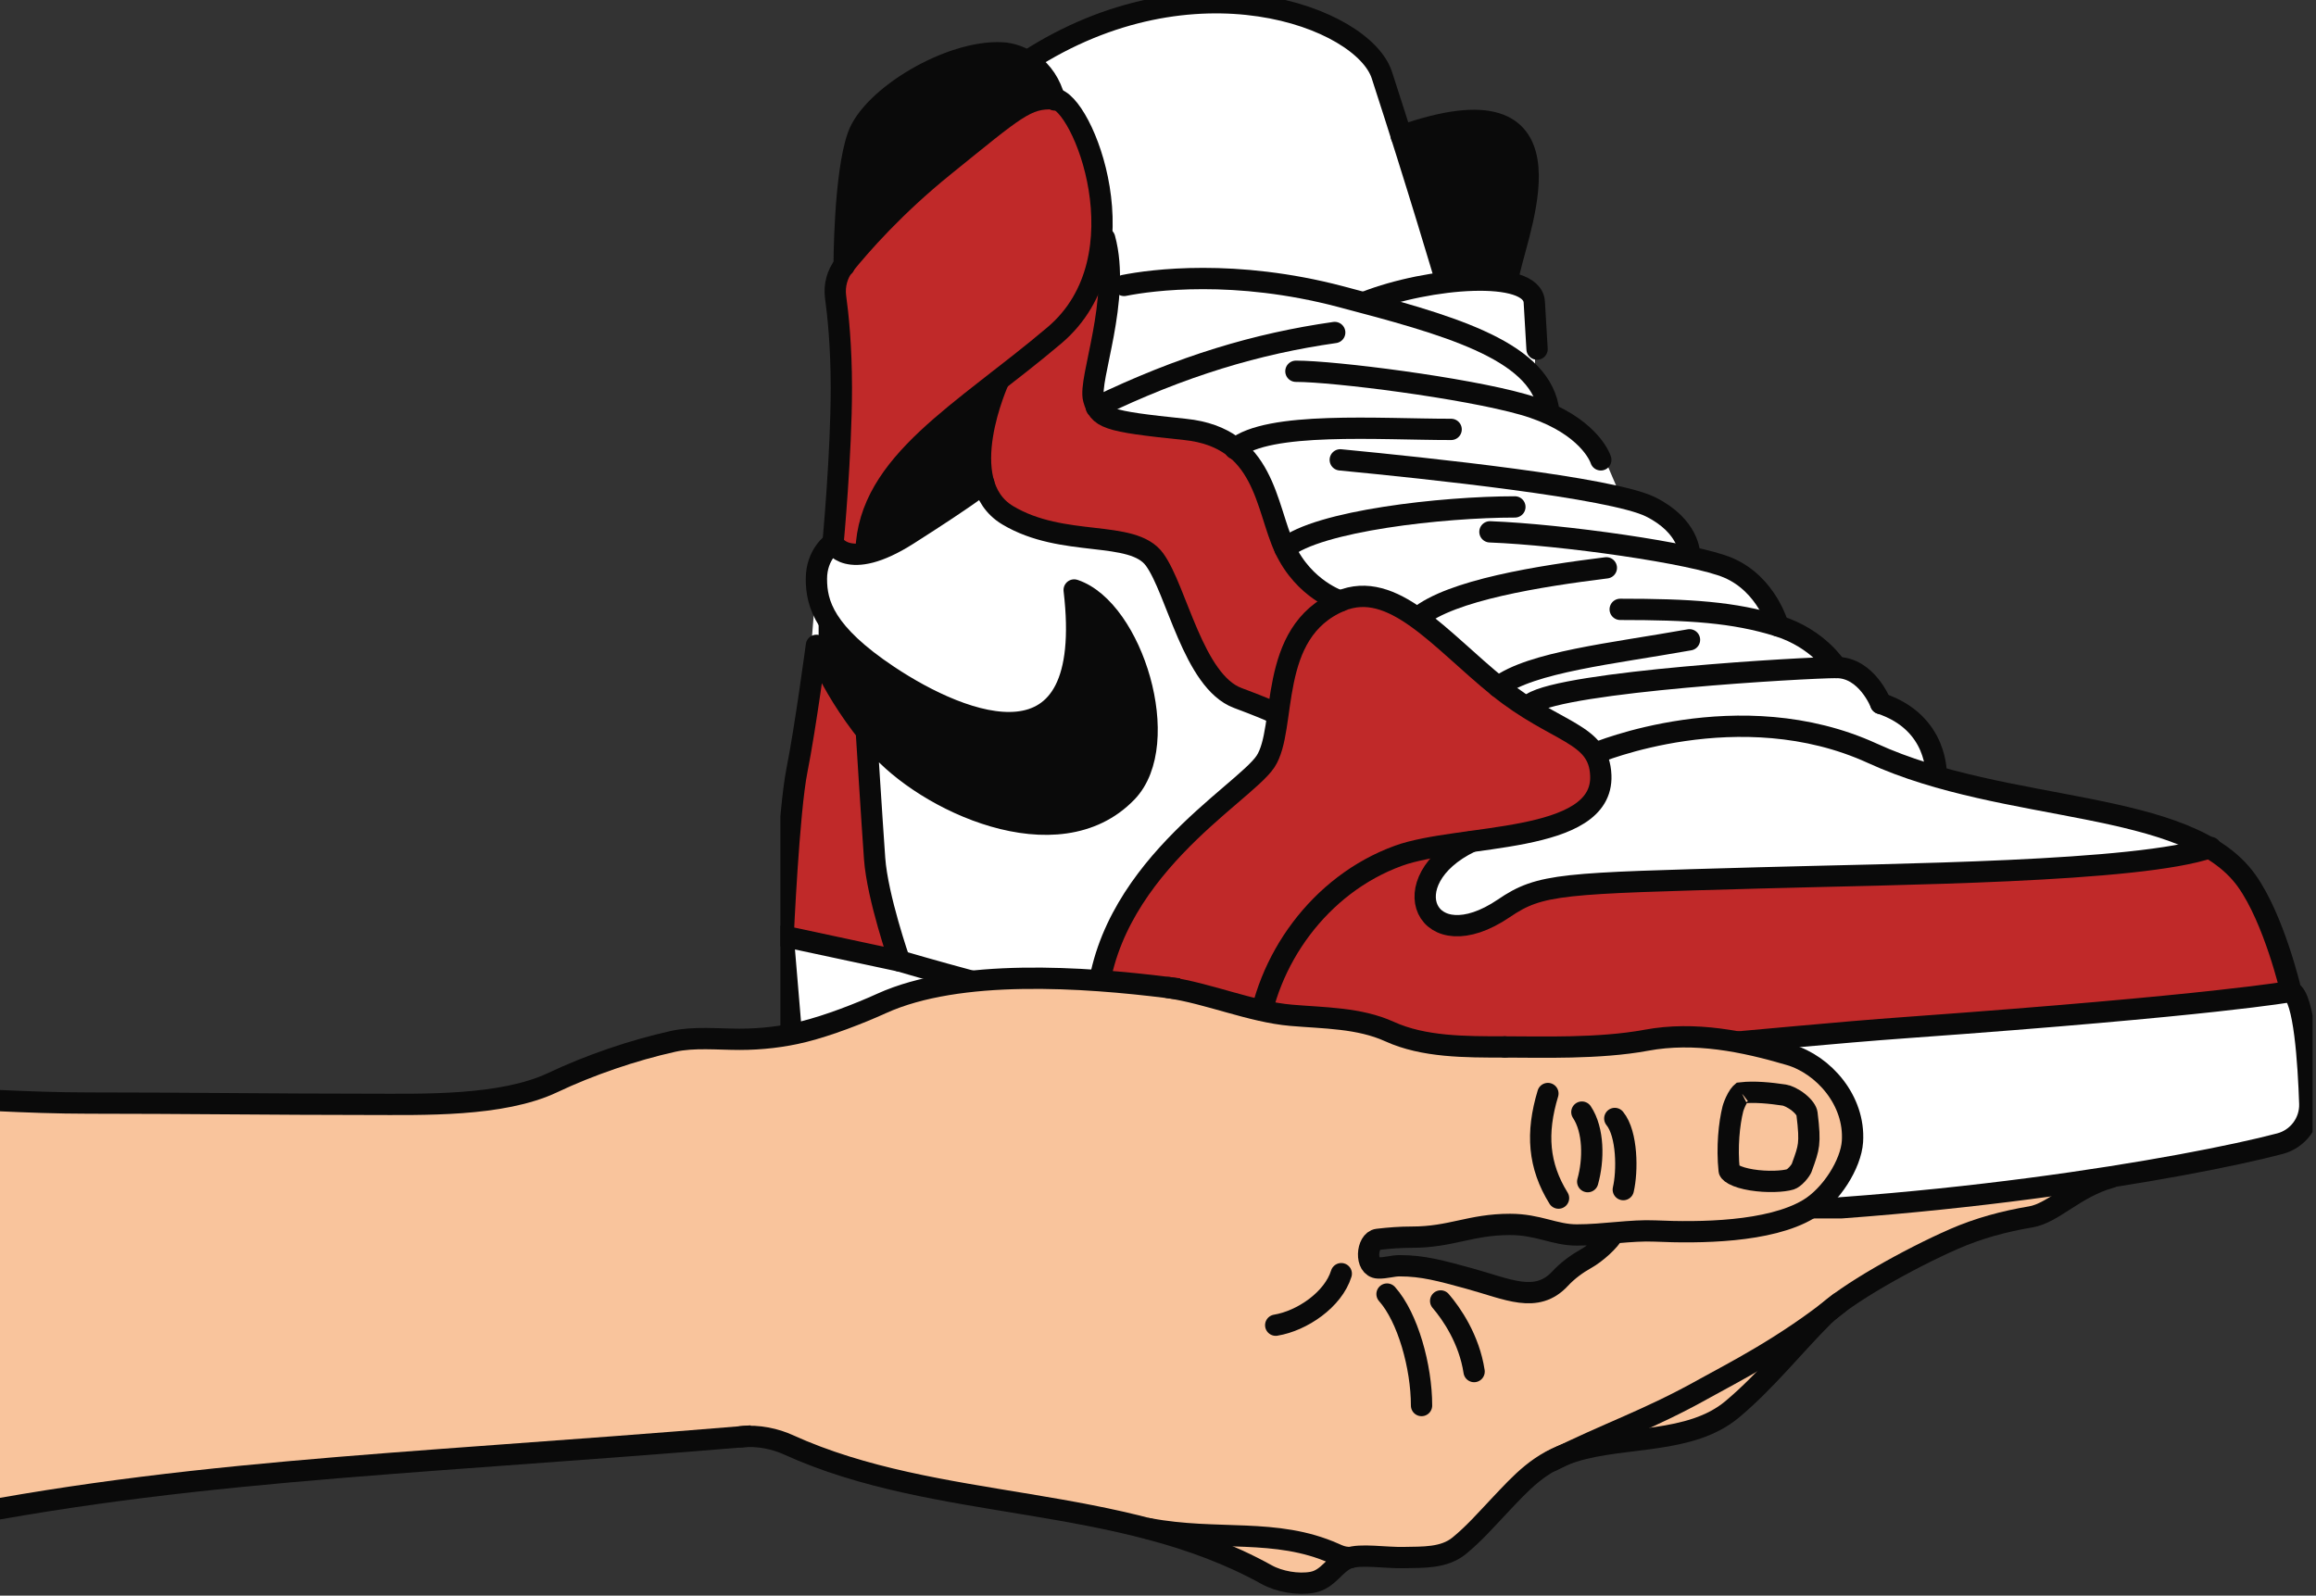 <?xml version="1.0" encoding="utf-8"?>
<svg xmlns="http://www.w3.org/2000/svg" width="447" height="308" viewBox="0 0 447 308" fill="none">
<rect x="0" y="0" width="447" height="308" fill="#333333" stroke="none"/>
<path d="M339.719 236.854L312.213 238.764L308.011 241.438L336.281 270.472L354.236 251.753L380.595 236.854L395.112 234.18L400.461 229.213L350.416 233.416L339.719 236.854Z" fill="#F9C49C"/>
<path d="M265.433 11.306L256.182 5.139L251.042 2.056L221.234 2.056L198.621 11.306L188.342 10.279L167.785 21.585L162.645 43.171V67.84L160.589 101.759L157.506 113.066L155.45 138.763L152.366 171.655L153.394 205.575L158.534 212.77L181.147 217.909L228.429 226.132L277.767 233.327H327.105L372.331 232.299L423.725 224.076L444.282 218.937V196.324L442.227 191.184L437.087 176.794L431.948 167.543L414.474 158.292L375.415 150.069L373.359 145.958L368.22 138.763L358.969 130.54L343.551 121.289L338.412 112.038L326.077 106.899L321.966 99.704L312.715 95.592L309.631 88.397L304.492 83.258L298.324 79.146L296.269 71.951V57.561L293.185 55.505L291.129 53.449L295.241 38.031L294.213 28.78L289.074 23.641H278.795L270.572 25.697L265.433 11.306Z" fill="white"/>
<path d="M248.5 129L254 119.5L266.5 115.5L282.5 127L307.5 145L308.5 152.5L302 158.5L281 163L275 172.5L278 178H286L301.5 171L402.5 167L426.5 163.5L437 175.5L442 191L349.5 200.5H323.5L310 202L273.5 201L262 197L242.5 194.5L213 189L214 183L224.5 165.5L244 147.5L248.5 129Z" fill="#C02929"/>
<path d="M158 127.5V114.5L160 121L176.5 134L192 139.5L200 138.5L207 131L207.5 114.5L216.5 122.5L221 136.5L220.5 147L214.5 155.5L205 159L196.5 158.5L180.5 153L168 142.5L158 127.5Z" fill="#0A0A0A"/>
<path d="M172 41.5L162.5 53L160.5 104.5L166.5 107L170.5 94.5L190 75.5V84L190.5 94.5L197.5 101L222 106.5L237.5 134.5L247.5 137.5L250.5 124L257 116.5L250.5 110.5L246.5 101L239 87L231 83.5L213 80L211.5 74.5L214 59L213 43.5L208.5 25.5L203.5 19L196 21.5L172 41.5Z" fill="#C02929"/>
<path d="M153 162L157 128.5L167 139C168 150.333 170 173.1 170 173.5C170 173.9 172.666 181.667 174 185.5L152.5 180.5L153 162Z" fill="#C02929"/>
<path d="M163.5 48L165.5 25.5L181.5 12.5L197 11L203 17.5L187.5 27.5L167 47L163.5 48Z" fill="#0A0A0A"/>
<path d="M278.5 54L270.5 27L279.5 24L290 24.5L295 34L290.5 54H278.5Z" fill="#0A0A0A"/>
<path d="M171.5 92.5C170.167 96.5 167.5 104.6 167.5 105H170L189 93.5L191 76.5L185.5 79L171.5 92.5Z" fill="#0A0A0A"/>
<g clip-path="url(#clip0_300_22064)">
<path d="M203.578 19.292C201.973 12.879 196.838 10.367 193.414 10.207C183.25 9.673 168.271 18.758 165.596 26.239C162.922 33.721 162.922 51.357 162.922 51.357" stroke="#0A0A0A" stroke-width="4.111" stroke-miterlimit="10" stroke-linecap="round" stroke-linejoin="round"/>
<path d="M258.677 116.02C258.677 116.02 251.723 113.882 247.978 105.866C244.234 97.85 244.234 84.49 228.72 82.887C213.207 81.283 212.137 80.749 211.067 77.008C209.997 73.267 216.416 57.769 213.207 46.013" stroke="#0A0A0A" stroke-width="4.111" stroke-miterlimit="10" stroke-linecap="round" stroke-linejoin="round"/>
<path d="M192.771 73.427C192.771 73.427 183.784 93.04 194.483 99.453C205.182 105.866 218.556 102.125 222.836 108.004C227.115 113.882 230.325 131.518 238.884 134.724C247.443 137.931 246.373 137.931 246.373 137.931" stroke="#0A0A0A" stroke-width="4.111" stroke-miterlimit="10" stroke-linecap="round" stroke-linejoin="round"/>
<path d="M189.883 93.308C189.883 93.308 186.994 95.712 175.225 103.194C163.457 110.676 160.782 104.797 160.782 104.797C160.782 104.797 162.387 87.696 162.387 74.871C162.387 66.854 161.745 60.709 161.263 57.235C160.996 55.097 161.584 52.906 162.922 51.196C166.078 47.295 172.604 39.813 182.126 32.118C196.035 20.895 198.068 18.811 203.471 19.078C208.874 19.292 221.178 49.753 203.524 64.717C185.871 79.68 167.683 89.299 167.148 106.401" stroke="#0A0A0A" stroke-width="4.111" stroke-miterlimit="10" stroke-linecap="round" stroke-linejoin="round"/>
<path d="M160.781 104.797C160.781 104.797 157.572 106.935 157.572 111.745C157.572 116.554 159.123 122.219 171.48 130.449C185.924 140.068 211.602 150.222 207.322 113.882C218.556 117.623 226.527 143.489 217.486 152.894C204.112 166.789 178.435 154.497 169.34 143.809C160.246 133.121 157.572 124.571 157.572 124.571C157.572 124.571 155.432 140.603 153.827 148.619C152.222 156.635 151.152 180.683 151.152 180.683L173.62 185.493C173.62 185.493 169.34 173.202 168.806 165.72C168.271 158.238 167.201 141.137 167.201 141.137" stroke="#0A0A0A" stroke-width="4.111" stroke-miterlimit="10" stroke-linecap="round" stroke-linejoin="round"/>
<path d="M362.993 135.793C374.227 139.534 373.692 149.688 373.692 149.688" stroke="#0A0A0A" stroke-width="4.111" stroke-miterlimit="10" stroke-linecap="round" stroke-linejoin="round"/>
<path d="M270.446 26.239C305.218 13.948 293.449 42.806 291.309 52.425" stroke="#0A0A0A" stroke-width="4.111" stroke-miterlimit="10" stroke-linecap="round" stroke-linejoin="round"/>
<path d="M279.006 54.029C279.006 54.029 273.657 35.859 266.702 14.482C263.065 3.313 230.326 -9.032 198.229 11.81" stroke="#0A0A0A" stroke-width="4.111" stroke-miterlimit="10" stroke-linecap="round" stroke-linejoin="round"/>
<path d="M442.166 191.371C442.166 191.371 427.722 194.043 368.343 198.318C308.963 202.594 266.702 212.747 173.621 185.493" stroke="#0A0A0A" stroke-width="4.111" stroke-miterlimit="10" stroke-linecap="round" stroke-linejoin="round"/>
<path d="M263.492 58.304C275.796 53.494 295.749 51.891 296.124 58.304C296.659 67.389 296.659 67.389 296.659 67.389" stroke="#0A0A0A" stroke-width="4.111" stroke-miterlimit="10" stroke-linecap="round" stroke-linejoin="round"/>
<path d="M257.607 64.182C242.629 66.32 228.185 70.595 211.602 78.611" stroke="#0A0A0A" stroke-width="4.111" stroke-miterlimit="10" stroke-linecap="round" stroke-linejoin="round"/>
<path d="M298.799 78.611C296.659 67.389 279.006 62.579 258.677 57.235C238.349 51.891 222.301 54.029 216.951 55.097" stroke="#0A0A0A" stroke-width="4.111" stroke-miterlimit="10" stroke-linecap="round" stroke-linejoin="round"/>
<path d="M151.153 180.683L152.971 202.38C153.453 208.259 157.733 213.175 163.563 214.404C189.402 220.069 261.459 234.658 315.382 234.658C370.161 234.658 422.8 225.306 440.026 220.764C443.503 219.855 445.91 216.649 445.803 213.068C445.536 205.213 444.733 192.44 442.166 191.371C442.166 191.371 438.956 177.477 433.606 169.995C422.212 154.07 387.28 157.276 361.388 145.412C335.71 133.655 307.893 145.412 307.893 145.412" stroke="#0A0A0A" stroke-width="4.111" stroke-miterlimit="10" stroke-linecap="round" stroke-linejoin="round"/>
<path d="M426.652 163.582C412.744 168.392 365.882 168.713 339.456 169.461C301.474 170.53 297.355 170.476 290.24 175.339C275.262 185.493 268.307 169.995 283.821 162.513" stroke="#0A0A0A" stroke-width="4.111" stroke-miterlimit="10" stroke-linecap="round" stroke-linejoin="round"/>
<path d="M308.963 88.765C308.428 87.162 305.218 81.283 293.984 78.077C282.75 74.871 257.608 71.664 250.118 71.664" stroke="#0A0A0A" stroke-width="4.111" stroke-miterlimit="10" stroke-linecap="round" stroke-linejoin="round"/>
<path d="M326.082 106.935C326.082 106.935 326.082 101.591 318.592 97.85C311.103 94.109 275.261 90.368 258.678 88.765" stroke="#0A0A0A" stroke-width="4.111" stroke-miterlimit="10" stroke-linecap="round" stroke-linejoin="round"/>
<path d="M362.993 135.793C362.993 135.793 360.318 128.846 354.433 128.846C348.549 128.846 302.008 131.518 295.589 135.793" stroke="#0A0A0A" stroke-width="4.111" stroke-miterlimit="10" stroke-linecap="round" stroke-linejoin="round"/>
<path d="M354.433 128.846C354.433 128.846 351.01 123.288 343.199 120.829C334.64 118.157 326.081 117.623 312.707 117.623" stroke="#0A0A0A" stroke-width="4.111" stroke-miterlimit="10" stroke-linecap="round" stroke-linejoin="round"/>
<path d="M273.656 119.226C280.076 113.882 297.194 111.21 310.033 109.607" stroke="#0A0A0A" stroke-width="4.111" stroke-miterlimit="10" stroke-linecap="round" stroke-linejoin="round"/>
<path d="M247.979 105.866C254.398 100.522 278.471 97.85 292.38 97.85" stroke="#0A0A0A" stroke-width="4.111" stroke-miterlimit="10" stroke-linecap="round" stroke-linejoin="round"/>
<path d="M238.35 86.627C244.769 81.283 266.167 82.886 280.076 82.886" stroke="#0A0A0A" stroke-width="4.111" stroke-miterlimit="10" stroke-linecap="round" stroke-linejoin="round"/>
<path d="M343.2 120.83C343.2 120.83 341.06 112.813 333.571 109.607C326.991 106.775 301.474 103.194 287.565 102.66" stroke="#0A0A0A" stroke-width="4.111" stroke-miterlimit="10" stroke-linecap="round" stroke-linejoin="round"/>
<path d="M242.63 200.456C244.234 185.493 254.612 170.743 269.912 165.185C281.681 160.91 309.498 163.048 308.963 149.688C308.642 141.351 300.404 141.672 289.17 132.587C277.936 123.502 268.842 111.745 258.678 116.02C244.395 122.059 248.514 140.603 244.234 147.016C239.955 153.428 212.672 168.392 211.602 195.112" stroke="#0A0A0A" stroke-width="4.111" stroke-miterlimit="10" stroke-linecap="round" stroke-linejoin="round"/>
<path d="M289.17 132.587C295.589 127.777 311.103 126.174 326.081 123.502" stroke="#0A0A0A" stroke-width="4.111" stroke-miterlimit="10" stroke-linecap="round" stroke-linejoin="round"/>
</g>
<path d="M262.551 197.506L241.157 194.831L235.427 193.303L213.27 189.101L181.18 190.629L156.348 199.034L135.337 200.562L121.966 203.236L95.607 212.786L36.011 213.168L-20.5 211L-21 295L60.461 283.843L146.416 277.348L160.551 282.697L207.157 291.865L239.629 301.798L251.854 306L260.258 301.034L280.506 299.506L291.202 288.809L305.719 279.64L330.169 274.674L337.045 268.18L309.157 241.438L297.697 249.461H293.112L275.539 244.876H267.135L264.079 243.348L265.607 239.528L291.202 236.472L299.989 238.382H310.685L334.371 237.618L349.27 233.034L356.528 226.157V213.551L349.27 205.146L330.169 200.562L309.157 202.472L274.775 201.326L262.551 197.506Z" fill="#F9C49C"/>
<path d="M-18.432 211.649C-6.393 212.023 5.053 212.922 17.027 212.922C34.93 212.922 53.271 213.169 71.157 213.169C81.498 213.169 96.83 213.635 106.685 208.967C113.799 205.597 122.202 202.723 129.885 201.016C133.914 200.12 138.552 200.615 142.734 200.615C146.891 200.615 151.111 200.142 155.158 199.13C159.822 197.964 165.761 195.688 170.139 193.698C185.129 186.884 209.226 188.596 225.494 190.629" stroke="#0A0A0A" stroke-width="4.111" stroke-linecap="square"/>
<path d="M225.494 190.629C233.192 191.729 241.437 195.304 249.18 195.977C255.535 196.53 262.292 196.442 268.205 199.129C274.775 202.116 282.735 202.09 290.438 202.09" stroke="#0A0A0A" stroke-width="4.111" stroke-linecap="round"/>
<path d="M290.438 202.09C297.315 202.09 308.659 202.487 317.762 200.794C327.078 199.06 336.547 200.984 345.44 203.609C351.944 205.528 358.056 212.404 357.534 220.348C357.251 224.662 353.472 230.742 349.07 233.385C341.542 237.907 327.876 238 319.472 237.618C314.759 237.404 309.604 238.383 304.323 238.383C299.989 238.383 296.933 236.346 291.45 236.346C283.786 236.346 280.09 238.808 272.496 238.808C270.211 238.808 268.112 238.971 265.894 239.232C263.754 239.484 263.352 244.643 265.989 244.749C267.426 244.806 268.743 244.324 270.138 244.324C274.631 244.324 278.04 245.278 283.562 246.787C291.008 248.821 296.551 251.753 301.135 246.787C302.542 245.262 304.372 243.927 306.101 242.966C308.011 241.905 310.702 239.496 311.449 238" stroke="#0A0A0A" stroke-width="4.111" stroke-linecap="round"/>
<path d="M407.337 227.303C400.461 229.214 396.355 234.157 391.931 234.894C386.897 235.733 381.894 237.074 377.157 239.146C368.462 242.95 356.146 249.843 351.944 254.045C346.178 259.811 340.933 266.474 334.371 272C326.253 278.836 313.596 277.087 303.687 280.184C297.048 282.258 293.739 286.047 289.235 290.816C286.791 293.404 284.444 296.075 281.652 298.36C278.652 300.814 274.548 300.568 270.955 300.652C267.337 300.736 262.551 299.888 260.189 300.789C257.592 301.78 256.438 304.854 253.258 305.433C250.516 305.933 246.899 305.301 244.464 303.948C216.038 288.156 181.11 292.042 152.146 278.877C149.792 277.806 146.416 276.966 142.977 277.348" stroke="#0A0A0A" stroke-width="4.111" stroke-linecap="round"/>
<path d="M-19 294.921C32.573 283.843 74.447 283.044 142.978 277.348" stroke="#0A0A0A" stroke-width="4.111" stroke-linecap="square"/>
<path d="M334.455 214.049C334.521 213.784 334.837 212.85 335.315 211.992C335.551 211.567 335.778 211.249 335.969 211.053C336.014 211.007 336.049 210.976 336.074 210.955C338.58 210.666 341.669 210.972 344.379 211.381C344.981 211.471 346.1 211.961 347.141 212.796C348.221 213.662 348.7 214.483 348.758 214.95C349.141 218.028 349.206 219.625 349.051 220.914C348.896 222.193 348.516 223.266 347.745 225.386L347.72 225.455C347.72 225.455 347.716 225.466 347.705 225.49C347.694 225.514 347.678 225.547 347.656 225.587C347.612 225.67 347.551 225.772 347.472 225.891C347.313 226.13 347.104 226.4 346.863 226.662C346.332 227.239 345.855 227.553 345.594 227.636C344.219 228.07 341.048 228.234 338.095 227.756C336.643 227.521 335.431 227.158 334.616 226.716C333.764 226.254 333.741 225.942 333.741 225.942C333.264 221.411 333.747 216.88 334.455 214.049ZM336.122 210.919C336.122 210.919 336.121 210.92 336.118 210.922C336.121 210.92 336.122 210.919 336.122 210.919Z" stroke="#0A0A0A" stroke-width="4.111" stroke-linecap="round"/>
<path d="M298.753 211.081C296.437 218.748 296.933 225.011 300.803 231.267" stroke="#0A0A0A" stroke-width="4.111" stroke-linecap="round"/>
<path d="M311.664 215.897C314.124 218.899 314.124 226.157 313.304 229.628" stroke="#0A0A0A" stroke-width="4.111" stroke-linecap="round"/>
<path d="M305.311 214.667C307.629 218.135 307.629 223.865 306.438 228.091" stroke="#0A0A0A" stroke-width="4.111" stroke-linecap="round"/>
<path d="M267.705 249.79C271.719 254.281 274.366 263.831 274.366 271.308" stroke="#0A0A0A" stroke-width="4.111" stroke-linecap="round"/>
<path d="M278.055 251.122C280.124 253.517 283.562 258.483 284.51 264.75" stroke="#0A0A0A" stroke-width="4.111" stroke-linecap="round"/>
<path d="M258.871 245.854C257.313 250.873 251.307 254.963 246.22 255.798" stroke="#0A0A0A" stroke-width="4.111" stroke-linecap="round"/>
<path d="M221.674 295.069C235.045 297.596 246.18 294.819 257.584 299.888C258.189 300.156 259.112 300.652 260.64 300.652" stroke="#0A0A0A" stroke-width="4.111" stroke-linecap="round"/>
<path d="M299.5 282C310.5 276.5 318.026 274.145 329 268C334 265.2 344.5 260 355 251.5" stroke="#0A0A0A" stroke-width="4.11" stroke-linecap="round"/>
<defs>
<clipPath id="clip0_300_22064">
<rect width="295.72" height="235.193" fill="white" transform="matrix(-1 0 -1.68587e-07 1 446.338 0)"/>
</clipPath>
</defs>
</svg>